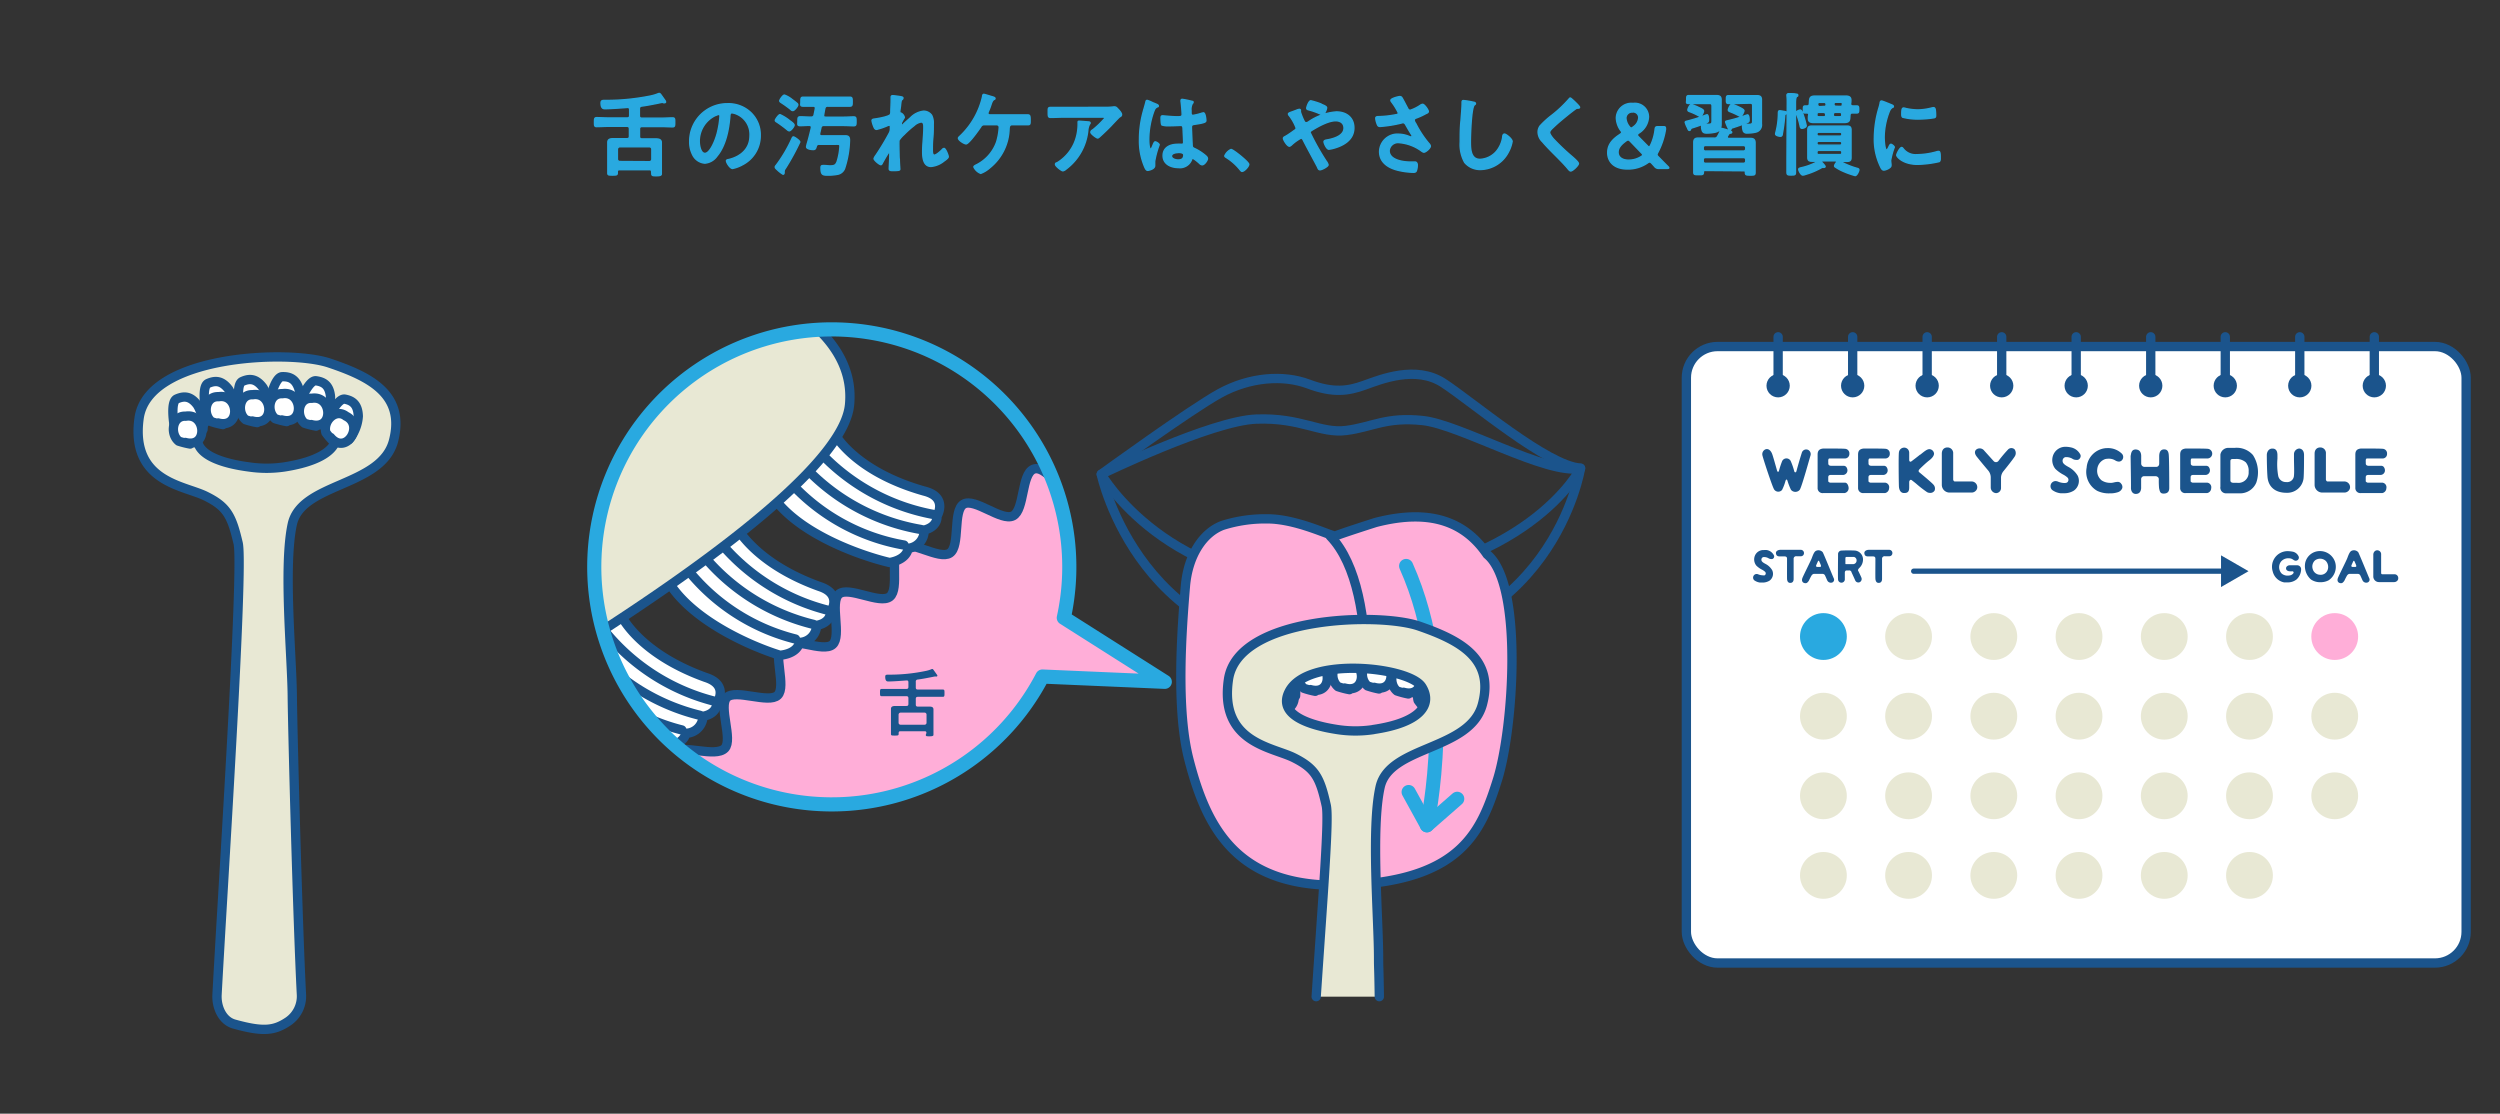 <svg xmlns="http://www.w3.org/2000/svg" xmlns:xlink="http://www.w3.org/1999/xlink" width="440" height="196" viewBox="0 0 440 196">
  <rect x="0" y="0" width="440" height="196" fill="#333333" stroke="none"/>
  <defs>
    <style>
      .cls-1, .cls-13, .cls-5 {
        fill: none;
      }

      .cls-1, .cls-2 {
        stroke: #29a9e0;
      }

      .cls-1, .cls-12, .cls-13, .cls-2, .cls-5, .cls-6, .cls-7, .cls-8 {
        stroke-linecap: round;
        stroke-linejoin: round;
      }

      .cls-1 {
        stroke-width: 2.49px;
      }

      .cls-10, .cls-2 {
        fill: #29a9e0;
      }

      .cls-2 {
        stroke-width: 0.25px;
      }

      .cls-3 {
        clip-path: url(#clip-path);
      }

      .cls-4, .cls-8 {
        fill: #ffaed8;
      }

      .cls-12, .cls-13, .cls-5, .cls-6, .cls-7, .cls-8 {
        stroke: #1b548c;
      }

      .cls-12, .cls-5, .cls-6, .cls-7, .cls-8 {
        stroke-width: 1.64px;
      }

      .cls-6 {
        fill: #fff;
      }

      .cls-11, .cls-7 {
        fill: #e8e8d4;
      }

      .cls-12, .cls-9 {
        fill: #1b548c;
      }

      .cls-13 {
        stroke-width: 0.93px;
      }

      .cls-14 {
        fill: #1a558c;
      }
    </style>
    <clipPath id="clip-path">
      <path class="cls-1" d="M139.29,58.58a41.81,41.81,0,0,1,47.94,50.15L205,120l-21.53-.93a41.8,41.8,0,1,1-44.18-60.49Z"/>
    </clipPath>
  </defs>
  <g id="レイヤー_2" data-name="レイヤー 2">
    <g>
      <path class="cls-2" d="M114.69,30.24c0-.26-.11-.37-.35-.37H109c-.24,0-.35.11-.36.37a2,2,0,0,1,0,.24c0,.33-.21.33-.85.33s-.81,0-.81-.33,0-.76,0-1.12V26c0-.32,0-.64,0-.95,0-.59.51-.64,1-.64l1.28,0h1.07c.32,0,.45-.13.45-.45V22.68c0-.3-.13-.45-.45-.45H107c-.66,0-1.31.05-2,.05-.37,0-.37-.19-.37-.77s0-.8.38-.8c.66,0,1.31.05,2,.05h3.36c.32,0,.45-.13.45-.45v-1c0-.29-.13-.42-.42-.4-1,.08-3,.22-3.92.22-.25,0-.69,0-.69-1,0-.48.26-.45.84-.45a39.24,39.24,0,0,0,7.86-.78,7.62,7.62,0,0,0,1.26-.37.92.92,0,0,1,.27-.08c.16,0,.29.22.4.37s.4.57.61.86a.57.57,0,0,1,.11.27c0,.07-.08.13-.17.13l-.18,0a.9.9,0,0,0-.24-.07c-.08,0-1,.21-1.2.24-.8.16-1.6.31-2.42.42-.3.05-.4.21-.4.5v1.18c0,.32.13.45.45.45h3.41c.67,0,1.33-.05,2-.05.38,0,.36.21.36.79s0,.78-.36.78c-.66,0-1.32-.05-2-.05H113c-.32,0-.45.15-.45.45V24c0,.32.13.45.45.45h1.12l1.27,0c.46,0,1,.05,1,.63,0,.32,0,.64,0,1v3.41c0,.37,0,.89,0,1.12s-.21.32-.83.32-.84,0-.84-.32Zm-.41-1.78a.44.44,0,0,0,.45-.43V26.28c0-.27-.18-.45-.45-.45h-5.17a.45.45,0,0,0-.45.45V28a.43.43,0,0,0,.45.43Z"/>
      <path class="cls-2" d="M132.18,19.85a5.41,5.41,0,0,1,1.62,3.93A5.74,5.74,0,0,1,130.67,29a6,6,0,0,1-1.74.65c-.42,0-1.07-1-1.07-1.35,0-.16.24-.19.4-.22,2.09-.5,3.74-1.88,3.74-4.17A3.87,3.87,0,0,0,129.44,20a2.57,2.57,0,0,0-.61-.14c-.36,0-.36.35-.38.62-.18,2.34-.74,5.19-2.27,7a2.88,2.88,0,0,1-2.12,1.23,2.59,2.59,0,0,1-2.17-1.52,4.92,4.92,0,0,1-.5-2.27A6.6,6.6,0,0,1,128,18.26,5.71,5.71,0,0,1,132.18,19.85Zm-6.23.46a5,5,0,0,0-2.88,4.61c0,.59.21,2.08,1,2.08s1.69-1.82,2.14-3.46a16,16,0,0,0,.51-3.12c0-.16-.08-.28-.25-.28A1.94,1.94,0,0,0,126,20.31Z"/>
      <path class="cls-2" d="M140.76,25a40.84,40.84,0,0,1-2.57,4.69.87.87,0,0,0-.19.44c0,.07,0,.16,0,.24s0,.29-.19.29a5.28,5.28,0,0,1-1-.78c-.11-.1-.36-.29-.36-.47s.13-.25.19-.35a24.65,24.65,0,0,0,2.78-4.74c.07-.12.1-.22.24-.22S140.76,24.73,140.76,25Zm-1.85-3.81c.24.17.85.57.85.83s-.58,1-.85,1a.61.61,0,0,1-.32-.16,22.24,22.24,0,0,0-1.83-1.36c-.11-.06-.3-.16-.3-.32s.58-1,.82-1A7.7,7.7,0,0,1,138.91,21.18Zm.45-3.7a10.17,10.17,0,0,1,.94.73.34.34,0,0,1,.11.23c0,.24-.59,1-.86,1s-.32-.16-.45-.25c-.5-.39-1-.76-1.55-1.11-.13-.09-.31-.19-.31-.35s.53-1,.82-1A4.5,4.5,0,0,1,139.36,17.48Zm5.92,3.14h3.23c.58,0,1.17-.05,1.75-.05.4,0,.4.19.4.78s0,.77-.4.77c-.58,0-1.17-.05-1.75-.05H145a.45.45,0,0,0-.52.42c-.08.33-.15.67-.23,1,0,0,0,.08,0,.11,0,.22.16.3.36.3h4.2c.56,0,.7.25.7.78a17.2,17.2,0,0,1-.86,4.95,1.63,1.63,0,0,1-1.33,1.05,7.92,7.92,0,0,1-1.36.13c-1.06,0-1.46.08-1.46-1.25,0-.25,0-.43.34-.43a1.42,1.42,0,0,1,.29,0c.28,0,.67.06.94.06.75,0,1-.11,1.25-.7a10.92,10.92,0,0,0,.51-2.77c0-.37-.19-.34-.73-.34h-2.89a.48.48,0,0,0-.56.4c-.09.31-.14.53-.51.53s-1.18-.1-1.18-.48a4.9,4.9,0,0,1,.19-.78c.24-.85.46-1.72.66-2.58v-.1c0-.22-.16-.32-.36-.32-.54,0-1.07.05-1.61.05s-.4-.22-.4-.78,0-.77.4-.77c.59,0,1.17.05,1.74.05h.18a.46.46,0,0,0,.53-.42c.08-.37.16-.74.22-1.11V19c0-.24-.18-.32-.37-.32-.59,0-1.18,0-1.76,0s-.42-.19-.42-.78,0-.79.4-.79c.61,0,1.22,0,1.81,0h4.6c.59,0,1.18,0,1.79,0,.42,0,.42.18.42.79s0,.78-.42.78c-.61,0-1.2,0-1.79,0h-2.07a.46.46,0,0,0-.53.4c-.08.35-.14.72-.2,1.09S145,20.62,145.28,20.62Z"/>
      <path class="cls-2" d="M158.75,17.08c.08,0,.17.08.17.17a.35.35,0,0,1-.12.24c-.21.18-.2.23-.29.88,0,.28-.15,1.06-.15,1.29s.12.22.26.27a1.13,1.13,0,0,1,.54.73c0,.07-.06.13-.09.18a7.55,7.55,0,0,0-.43.78,1.09,1.09,0,0,0,0,.26c0,.08,0,.16.13.16s.1-.05.13-.08c.34-.35,1-.93,1.36-1.25a3.77,3.77,0,0,1,2.32-1.14,1.74,1.74,0,0,1,1.38.71,2.94,2.94,0,0,1,.29,1.52c0,.83,0,1.66-.08,2.48s-.08,1.41-.08,2.08c0,.39,0,.95.35.95s1.12-.69,1.41-1a.45.45,0,0,1,.3-.18c.27,0,.74,1.2.74,1.46s-.6.64-.77.77a4.18,4.18,0,0,1-2.26.93c-1.34,0-1.47-1.56-1.47-2.57,0-1.44.21-2.89.21-4.33,0-.36,0-.92-.48-.92a2.42,2.42,0,0,0-1.25.64,16.24,16.24,0,0,0-1.75,1.56,5.3,5.3,0,0,0-.89,1c-.07.21,0,2.16,0,2.53,0,.1,0,.58.05.85,0,.65.08,1.52.08,1.7s0,.27-1.17.27c-.39,0-.68,0-.68-.32,0-.15.1-1.92.1-2.64,0-.08,0-.21-.14-.21s-.23.24-.39.48-.67,1.15-.83,1.45c-.05.1-.11.2-.21.2-.27,0-1.2-.79-1.2-1.06a1.85,1.85,0,0,1,.32-.58,44.32,44.32,0,0,0,2.35-3.9,1.59,1.59,0,0,0,.2-.75c0-.15,0-.29,0-.42a.21.21,0,0,0-.21-.24,1,1,0,0,0-.29.08,11.31,11.31,0,0,1-1.93.66c-.26,0-.39-.24-.47-.45a5,5,0,0,1-.33-1.09c0-.26.33-.26.52-.29.48-.06,2.52-.41,2.71-.8a1.09,1.09,0,0,0,.08-.48c0-.43.06-1.39.06-2.1,0-.19,0-.38,0-.49s.08-.23.25-.23S158.59,17,158.75,17.08Z"/>
      <path class="cls-2" d="M178.85,20.22c.68,0,1.35,0,2,0,.43,0,.45.2.45.93s0,.8-.47.8c-.67,0-1.32,0-2,0h-.73c-.47,0-.48.5-.5.62a9.08,9.08,0,0,1-3.44,7,5,5,0,0,1-1.55.94,2.17,2.17,0,0,1-1.2-1.12c0-.14.17-.22.27-.29a7.19,7.19,0,0,0,3.74-4.14,11.19,11.19,0,0,0,.45-2.55.44.44,0,0,0-.45-.46h-2.11a.66.66,0,0,0-.7.37c-.32.49-2.1,3-2.58,3-.32,0-1.34-.63-1.34-1,0-.13.17-.26.25-.34a13.76,13.76,0,0,0,4-7c0-.17.06-.37.21-.37s1.2.34,1.42.4.55.15.55.31-.12.16-.18.19c-.26.16-.35.4-.53.91a10.62,10.62,0,0,1-.45,1.19.86.86,0,0,0-.09.3c0,.21.13.29.3.31Z"/>
      <path class="cls-2" d="M194.33,18.9a11.4,11.4,0,0,0,1.66-.08h.21c.24,0,.4.21.59.41s.6.64.6.93-.23.34-.36.43-1.29,1.33-1.48,1.54c-.56.58-1.4,1.39-2,1.92-.11.1-.22.23-.38.23s-1.17-.71-1.17-1,.29-.39.4-.48a16,16,0,0,0,2.06-2c0-.22-.35-.19-.49-.19h-6.87c-.74,0-1.46.05-2.18.05-.41,0-.43-.18-.43-.82v-.32c0-.42,0-.61.4-.61.74,0,1.47,0,2.21,0Zm-2.8,2.56c.11,0,.33,0,.33.2a.24.24,0,0,1-.09.16,2.7,2.7,0,0,0-.32,1.15,9.66,9.66,0,0,1-3.84,6.8,1.16,1.16,0,0,1-.53.29c-.27,0-1.31-.83-1.31-1.12s.16-.21.38-.35a7.58,7.58,0,0,0,3.35-4.66,8.8,8.8,0,0,0,.25-2.39c0-.12,0-.2.16-.2S191.29,21.43,191.53,21.46Z"/>
      <path class="cls-2" d="M203.45,18.31c.12.05.41.16.41.32s-.06.13-.14.16c-.37.18-.47.32-.66.82a14.86,14.86,0,0,0-.88,4.86c0,.26,0,1.78.35,1.78.12,0,.2-.21.36-.58.08-.17.24-.7.43-.7s.69.32.69.51a16.34,16.34,0,0,0-.79,2.91c0,.26,0,.52,0,.77,0,.63-1.13.82-1.21.82-.27,0-.4-.3-.51-.53a11.53,11.53,0,0,1-.95-4.93,18.27,18.27,0,0,1,.56-4.48c.18-.71.4-1.39.58-2.1,0-.11.06-.27.21-.27a5.71,5.71,0,0,1,1,.42C203.16,18.18,203.35,18.28,203.45,18.31Zm6.37-.46c.08,0,.16,0,.16.14s-.1.18-.18.32a2.17,2.17,0,0,0-.18,1.14v.45c0,.22.1.41.34.41a9.85,9.85,0,0,0,1.6-.4c.07,0,.18-.05.24-.05.32,0,.43,1.11.43,1.35s-.11.41-2,.67c-.35.05-.54.11-.54.51s.11,2.77.13,3.19.19.45.54.62a8.69,8.69,0,0,1,1.73,1.12c.19.16.42.34.42.61S212,29,211.58,29a.69.69,0,0,1-.45-.24c-.18-.17-1-.88-1.19-.88s-.2.13-.24.26a2.18,2.18,0,0,1-2.32,1.35c-1.28,0-2.67-.61-2.67-2.09s1.27-2,2.51-2a3.35,3.35,0,0,1,.63,0H208c.22,0,.32-.13.32-.34,0-.4-.08-1.92-.1-2.39,0-.16,0-.6-.38-.6-.13,0-1.26.06-1.9.06h-.21a3.61,3.61,0,0,1-1.22-.13c-.14-.09-.16-1-.16-1.21s0-.4.26-.4,1.61.16,2.45.16h.25c.39,0,.75,0,.75-.39s-.12-1.89-.19-2.29c0-.05,0-.11,0-.16a.19.19,0,0,1,.22-.22A15.29,15.29,0,0,1,209.82,17.85Zm-2.48,9c-.37,0-1.16.12-1.16.62s.77.69,1.17.69c.61,0,1-.23,1-.88C208.36,26.84,207.64,26.83,207.34,26.83Z"/>
      <path class="cls-2" d="M216.66,26.31c.37,0,3.12,2.21,3.12,2.61s-.8,1.24-1.17,1.24c-.13,0-.24-.15-.32-.24a9.7,9.7,0,0,0-2.43-2.18c-.11-.07-.29-.16-.29-.31A2.2,2.2,0,0,1,216.66,26.31Z"/>
      <path class="cls-2" d="M225.89,24.35c0-.18.16-.24.34-.34.35-.18,1.12-.72,1.5-1,.18-.11.4-.25.4-.49a8.45,8.45,0,0,0-1.2-2.16.49.49,0,0,1-.16-.31c0-.14.29-.24.77-.41l.61-.23a2.21,2.21,0,0,1,.52-.16c.12,0,.2.05.2.16a.58.58,0,0,1,0,.18.42.42,0,0,0,0,.13,10.92,10.92,0,0,0,.64,1.58c.1.18.18.3.39.3a.83.83,0,0,0,.38-.14,9.88,9.88,0,0,1,4.93-1.76c1.75,0,3.07,1,3.07,2.8,0,2.16-1.93,3.19-3.77,3.65a4.62,4.62,0,0,1-.63.11c-.41,0-.85-1.09-.85-1.31s.31-.29.52-.32c1.1-.19,3-.7,3-2.1,0-.86-.65-1.28-1.47-1.28-1.3,0-3.07,1-4.19,1.68-.16.1-.32.21-.32.4a43.68,43.68,0,0,0,2.81,5,2,2,0,0,1,.36.68c0,.31-1.11.87-1.41.87s-.34-.27-.5-.59c-.82-1.57-1.68-3.09-2.48-4.68-.08-.14-.19-.3-.38-.3a7.87,7.87,0,0,0-1.72,1.25c-.08.05-.22.17-.3.17C226.59,25.75,225.89,24.66,225.89,24.35Zm6.64-6c.32.13.95.35.95.61s-.32,1.18-.74,1.18a2.09,2.09,0,0,1-.67-.22,13,13,0,0,0-1.7-.58c-.17-.05-.38-.08-.38-.3s.37-1.3.72-1.3A13.89,13.89,0,0,1,232.53,18.31Z"/>
      <path class="cls-2" d="M246.77,17.25c.35.61.66,1.24,1,1.86a.47.47,0,0,0,.44.3,7.4,7.4,0,0,0,1.74-.86.92.92,0,0,1,.43-.19c.32,0,1,1,1,1.25s-.28.3-.48.41a11.08,11.08,0,0,1-1.48.69c-.2.08-.52.15-.52.43a1.25,1.25,0,0,0,.27.61,18.18,18.18,0,0,0,2.32,3.52.79.79,0,0,1,.25.45c0,.35-.8,1.06-1.13,1.06-.18,0-.42-.21-.61-.34a7.73,7.73,0,0,0-3.79-1.34,1.56,1.56,0,0,0-1.72,1.42c0,1.65,2.45,2,3.69,2,.36,0,.68,0,.89,0s.37.23.37.52a3,3,0,0,1-.16,1c-.08.21-.21.28-.54.28a12.74,12.74,0,0,1-2.76-.37c-1.66-.42-3.17-1.38-3.17-3.27a3.14,3.14,0,0,1,3.38-3.06,5.14,5.14,0,0,1,2,.47.48.48,0,0,0,.18,0,.16.16,0,0,0,.17-.15.7.7,0,0,0-.09-.24c-.35-.54-.61-1-.93-1.55-.15-.26-.26-.56-.61-.56a.8.8,0,0,0-.21.05,22.65,22.65,0,0,1-3.79.61c-.35,0-.43-.13-.58-.58a3.17,3.17,0,0,1-.19-.85c0-.25.18-.27.38-.29a17.24,17.24,0,0,0,3.21-.35c.17,0,.38-.09.38-.32a10.72,10.72,0,0,0-1.2-1.95.5.5,0,0,1-.11-.26c0-.32,1.33-.65,1.55-.65S246.67,17.08,246.77,17.25Z"/>
      <path class="cls-2" d="M259.36,18c.11,0,.32.08.32.22s-.1.16-.19.24c-.56.42-.7,5.49-.7,6.41,0,1.24,0,3.18,1.69,3.18a4.05,4.05,0,0,0,3-1.55,5.13,5.13,0,0,0,1-2.37c0-.26.08-.53.32-.53s1.33.82,1.33,1.3a6.07,6.07,0,0,1-.66,1.87,5.62,5.62,0,0,1-4.87,3.06,3.52,3.52,0,0,1-2.81-1.24A6.46,6.46,0,0,1,257,25c0-1.26,0-2.53.14-3.79.05-.74.19-2.27.19-2.93v-.18c0-.24,0-.4.24-.4A13.11,13.11,0,0,1,259.36,18Z"/>
      <path class="cls-2" d="M278,18.89c0,.16-.23.14-.34.14a.74.74,0,0,0-.43.19c-.4.29-.8.6-1.2.92-.9.73-1.81,1.47-2.64,2.27-.31.29-.66.61-.66.91s.53,1,.8,1.26a39.75,39.75,0,0,0,2.9,2.76c.27.24,1.37,1.13,1.37,1.45s-1,1.3-1.36,1.3c-.17,0-.4-.29-.49-.41-.61-.73-1.28-1.4-1.94-2.07-.86-.86-1.74-1.73-2.53-2.66a2.41,2.41,0,0,1-.77-1.69,1.84,1.84,0,0,1,.36-1.11,15.5,15.5,0,0,1,2.06-1.87,21.7,21.7,0,0,0,3-2.83c.07-.08.15-.2.24-.2s.68.55.85.72S278,18.71,278,18.89Z"/>
      <path class="cls-2" d="M292,29.64a.86.86,0,0,1-.8-.36l-.48-.53c-.16-.16-.25-.24-.37-.24a.65.65,0,0,0-.37.16,6,6,0,0,1-3.56,1.07c-2.39,0-3.46-1.33-3.46-2.87s1-2.46,2.18-3.23c.19-.13.28-.22.28-.32a.54.54,0,0,0-.16-.34,4,4,0,0,1-.78-2.2,2.63,2.63,0,0,1,2.94-2.57,2.39,2.39,0,0,1,2.71,2.41,3.53,3.53,0,0,1-1.71,2.81c-.16.13-.24.23-.24.32s.06.18.19.32l1.57,1.59c.12.13.22.21.3.21s.16-.1.26-.29a8.71,8.71,0,0,0,.8-2.8c.05-.42.13-.48.54-.48h.85c.3,0,.42,0,.43.24a1.57,1.57,0,0,1,0,.27,13.06,13.06,0,0,1-1.36,4.05.91.91,0,0,0-.13.37c0,.11.08.22.24.38.58.59,1.11,1.14,1.68,1.7.12.11.16.19.16.24s-.11.09-.3.09Zm-5.46-5a.58.58,0,0,0-.36.16c-.79.57-1.4,1.18-1.4,2s.68,1.39,1.83,1.39a4.08,4.08,0,0,0,2.25-.64c.18-.11.26-.19.26-.29a.5.5,0,0,0-.19-.32l-2-2.08C286.73,24.68,286.64,24.62,286.52,24.62Zm.82-4.92a1.08,1.08,0,0,0-1.2,1.08,2.61,2.61,0,0,0,.59,1.47c.13.17.23.27.34.27a.57.57,0,0,0,.33-.18,2.11,2.11,0,0,0,1-1.64A1,1,0,0,0,287.34,19.7Z"/>
      <path class="cls-2" d="M300.33,21.61c-.61.27-1.86.7-2.5.89-.24.08-.24.12-.32.32a.17.17,0,0,1-.16.13c-.16,0-.22-.13-.33-.4l-.08-.17a4.86,4.86,0,0,1-.34-.85c0-.16.21-.18.32-.21a24.21,24.21,0,0,0,3.14-1,1.86,1.86,0,0,1,.38-.12c.23,0,.26.7.26.86C300.7,21.43,300.62,21.48,300.33,21.61Zm-1.55-3.4c-.51,0-1,0-1.55,0s-.37-.16-.37-.69,0-.69.38-.69l1.54,0h2.11l1.17,0c.53,0,.85.11.85.7,0,.37,0,.74,0,1.13v2c0,.39,0,.77,0,1.16,0,.8-.23,1.28-1.06,1.45a7.33,7.33,0,0,1-1.47.15c-.43,0-.64-.1-.77-.4a2.23,2.23,0,0,1-.13-.72c0-.26.07-.42.35-.42s.47,0,.77,0c.66,0,.72-.16.72-.61V18.66c0-.32-.12-.45-.44-.45Zm.13.68c.46.22.91.4.91.65s-.31.93-.59.93a.85.85,0,0,1-.34-.14,11,11,0,0,0-1.44-.66c-.16-.06-.38-.11-.38-.32s.32-.94.62-.94A7.31,7.31,0,0,1,298.91,18.89ZM300.09,30c-.19,0-.29.08-.29.28,0,.48-.14.46-.84.46s-.85,0-.85-.42,0-.75,0-1.13v-3c0-.38,0-.75,0-1.12,0-.56.22-.76.78-.76s.94,0,1.42,0h1.37a.59.59,0,0,0,.64-.35,6.07,6.07,0,0,0,.52-1.13c.05-.11.08-.22.21-.22a12.23,12.23,0,0,1,1.27.37c.11.05.46.14.46.29s-.14.14-.24.17a.35.35,0,0,0-.3.18L304,24a.25.25,0,0,0,0,.14c0,.16.11.21.25.23h2.45c.48,0,.95,0,1.43,0s.76.19.76.75c0,.38,0,.75,0,1.13v3c0,.31,0,.88,0,1.14,0,.45-.22.42-.85.42s-.85,0-.85-.4v-.08c0-.21-.09-.28-.28-.28Zm6.77-3.42a.37.37,0,0,0,.39-.39V26a.37.37,0,0,0-.39-.39h-6.71a.36.36,0,0,0-.38.39v.2a.37.37,0,0,0,.38.39Zm-6.71,1.15a.35.35,0,0,0-.38.37v.25a.36.36,0,0,0,.38.39h6.71a.37.37,0,0,0,.39-.39v-.25a.36.36,0,0,0-.39-.37Zm7.69-6.71c0,.36,0,.42-.37.56-.64.28-1.81.68-2.5.9-.22.06-.22.08-.32.27a.18.18,0,0,1-.17.13c-.18,0-.24-.16-.36-.42a6.61,6.61,0,0,1-.41-1c0-.15.22-.16.35-.2a24,24,0,0,0,3.17-.94,1.81,1.81,0,0,1,.34-.1C307.82,20.26,307.84,20.89,307.84,21.06Zm-2.07-2.81h-1.52c-.4,0-.4-.13-.4-.67s0-.7.39-.7,1,0,1.53,0H308l1.18,0c.51,0,.83.11.83.69,0,.38,0,.75,0,1.12v2c0,.39,0,.79,0,1.17a1.28,1.28,0,0,1-1,1.43,6.61,6.61,0,0,1-1.49.16.69.69,0,0,1-.67-.29,2.54,2.54,0,0,1-.16-.82c0-.24.05-.41.32-.41h.74c.65,0,.72-.16.72-.61v-2.7c0-.31-.13-.43-.45-.43Zm.53,2.24a.84.84,0,0,1-.3-.11,12.49,12.49,0,0,0-1.44-.66c-.16-.06-.37-.13-.37-.32s.34-1,.64-1a9.11,9.11,0,0,1,1.21.48c.31.15.89.42.89.64S306.56,20.49,306.3,20.49Z"/>
      <path class="cls-2" d="M314.29,20.06a.35.35,0,0,0-.19.35,27.93,27.93,0,0,1-.42,3.18c0,.19-.09.39-.32.39s-.85-.12-.85-.4a1.37,1.37,0,0,1,.05-.28A13.92,13.92,0,0,0,313,20c0-.43.05-.5.24-.5s.56.08.69.1.51.05.51.24S314.35,20,314.29,20.06Zm.27-2.07a10,10,0,0,0-.05-1.14c0-.06,0-.11,0-.16s.11-.2.25-.2,1,0,1.24.06.4,0,.4.22-.08.13-.19.21-.21.45-.21,1.07v9.8c0,.83,0,1.67,0,2.5,0,.43-.14.45-.72.45s-.77,0-.77-.47c0-.83,0-1.66,0-2.48Zm2.6,4.59c-.28,0-.29-.24-.34-.44a14.54,14.54,0,0,0-.62-2.1.55.55,0,0,1-.07-.22c0-.23.53-.45.72-.45s.37.37.66,1.29a12.17,12.17,0,0,1,.38,1.46C317.89,22.44,317.33,22.58,317.16,22.58Zm6.08,5.86c0-.11-.08-.14-.2-.14H320.8c-.11,0-.2.05-.2.16s.09.17.17.25.45.49.45.6-.13.14-.21.14h-.11a.3.3,0,0,0-.13,0,.48.48,0,0,0-.22.08,12.68,12.68,0,0,1-2.79,1.17,1.47,1.47,0,0,1-.46.11c-.35,0-.72-.83-.72-1s.14-.21.46-.29a10.6,10.6,0,0,0,2.58-.93.15.15,0,0,0,.06-.11.11.11,0,0,0-.12-.11h-.64c-.5,0-.74-.12-.74-.65,0-.34,0-.66,0-1v-2.9c0-.3,0-.62,0-.94,0-.53.19-.69.72-.69l1.12,0h3.92l1.11,0c.49,0,.73.13.73.66,0,.33,0,.65,0,1v2.9c0,.32,0,.64,0,1,0,.53-.24.65-.73.65h-.76c-.06,0-.12,0-.12.09s0,.08.08.12a13.42,13.42,0,0,0,2.53,1c.22.06.38.1.38.29s-.34,1-.66,1a15.12,15.12,0,0,1-2.41-.89,9.19,9.19,0,0,1-1.11-.64.21.21,0,0,1-.09-.18,1,1,0,0,1,.3-.53C323.21,28.52,323.24,28.49,323.24,28.44Zm2.35-8.16c-.06.9,0,1.28-1.06,1.28l-1.1,0h-3.07l-1.14,0c-.5,0-.94-.08-.94-.67,0-.15,0-.48.06-.66a.3.3,0,0,0-.35-.35h-.28c-.33,0-.31-.19-.31-.63s0-.6.31-.6H318c.29,0,.43-.11.45-.41.06-.95,0-1.33,1.09-1.33.35,0,.7,0,1.07,0h3.06l1.08,0c.5,0,1,.06,1,.69,0,.12,0,.48-.05.64s.11.41.4.41h.71c.32,0,.32.21.32.62s0,.61-.34.61l-.77,0C325.73,19.88,325.61,20,325.59,20.28Zm-5.47-.5c-.2,0-.31.07-.34.26v.22c0,.28.18.29.42.29H321c.21,0,.29-.06.32-.27v-.06c0-.31-.13-.44-.42-.44Zm4.05,3.8c0-.2-.13-.29-.31-.31h-3.78a.3.3,0,0,0-.3.31v.06a.29.29,0,0,0,.3.31h3.78a.29.29,0,0,0,.31-.31Zm-4.09,1.29a.3.3,0,0,0-.3.31v.05a.31.31,0,0,0,.3.32h3.78a.31.31,0,0,0,.31-.32v-.05a.31.31,0,0,0-.31-.31Zm0,1.59a.31.31,0,0,0-.3.3v.15a.28.28,0,0,0,.3.3h3.78a.29.29,0,0,0,.31-.3v-.15a.32.32,0,0,0-.31-.3Zm1-7.73a.28.28,0,0,0,.32-.28v0c0-.31-.11-.44-.4-.44h-.69c-.18,0-.4,0-.4.37a.36.36,0,0,0,.41.39Zm1.57,1.41c0,.3.11.41.39.41h.65c.32,0,.46,0,.46-.38s-.18-.39-.43-.39H323c-.21,0-.29.08-.32.29Zm1.28-1.41c.3,0,.33-.16.33-.47S324,18,323.81,18h-.72c-.19,0-.28.08-.32.29v0c0,.29.12.42.42.42Z"/>
      <path class="cls-2" d="M332.91,18.45c.13.05.32.12.32.28s-.06.11-.22.21-.34.28-.5.68a12.76,12.76,0,0,0-.9,4.55c0,.3.07,2.24.44,2.24.14,0,.36-.46.43-.62s.19-.39.33-.39.58.34.58.51a12.39,12.39,0,0,0-.64,2.32c0,.16.05.53.06.68a1.09,1.09,0,0,1,0,.24c0,.4-.92.78-1.25.78s-.47-.35-.67-.78a11,11,0,0,1-1-4.92,19,19,0,0,1,.82-5.29,6,6,0,0,0,.2-.81c0-.14.07-.35.24-.35S332.69,18.36,332.91,18.45Zm2,7.66a2.75,2.75,0,0,0,2.43,1.12,13.09,13.09,0,0,0,3.52-.52,1.21,1.21,0,0,1,.34-.06c.25,0,.28.38.28,1.2,0,.19,0,.48-.19.59a18.6,18.6,0,0,1-3.79.48c-2.59,0-3.67-1.34-3.67-1.6s.56-1.36.87-1.36C334.78,26,334.85,26,334.9,26.11Zm.57-7a10.65,10.65,0,0,0,2.1.24A10.52,10.52,0,0,0,340,19a2.18,2.18,0,0,1,.29-.05c.22,0,.29.19.32.39a8.28,8.28,0,0,1,.06.86c0,.34,0,.47-.3.53a18.42,18.42,0,0,1-2.69.22,10.71,10.71,0,0,1-2.8-.32c-.18-.11-.16-.44-.16-.62,0-.77.08-1,.33-1A2.21,2.21,0,0,1,335.47,19.11Z"/>
    </g>
    <g>
      <g>
        <g class="cls-3">
          <g>
            <g>
              <g>
                <path class="cls-4" d="M188.74,86.22c-2.07.54-4.72-4.48-6.85-3.64s-1.56,7.18-3.59,8.21-6.76-3.21-8.7-2.06-.56,7.37-2.43,8.62-7.08-2.44-8.88-1.12.07,7.42-1.68,8.8-7.24-1.89-8.93-.48.51,7.43-1.14,8.89-7.35-1.48-8.95,0,.85,7.42-.71,8.93-7.44-1.14-8.95.38,1.1,7.43-.36,8.95c-1.64,1.71-7.53-.78-8.92.71-1.71,1.85,1.23,7.54,0,9-2.78,3.12-10.33.55-9.5,3.77.79,3,5.89-3,9.7-2,1.73.44,2.37,6.77,4.69,7.3,1.88.42,5.18-5,7.38-4.57,2,.39,2.92,6.68,5.07,7,2,.35,5-5.25,7.13-4.95s3.36,6.5,5.48,6.73,4.67-5.57,6.78-5.42,3.87,6.25,6,6.31,4.21-5.92,6.3-6,4.5,5.85,6.57,5.68,3.48-6.37,5.52-6.69,5.36,5.12,7.35,4.61,2.23-6.86,4.14-7.6,6.48,3.7,8.25,2.67,0-7.12,1.56-8.5c1.19-1.06,6.55,2,7.47.88s-3.12-5.81-2.42-7.09,6.83-.43,7.26-1.85-5.1-4.13-4.95-5.62,6.14-2.92,6-4.44-6.26-2.14-6.58-3.63,5-4.53,4.55-6-6.62-.64-7.24-2,4.08-5.4,3.36-6.72-6.67.37-7.47-.89,3.33-5.89,2.48-7.1-6.62,1.08-7.52-.07,2.7-6.23,1.79-7.3c-1.11-1.3-6.61,1.55-7.5.6C188.36,86.49,191,86.64,188.74,86.22Z"/>
                <path class="cls-5" d="M188.74,86.22c-2.07.54-4.72-4.48-6.85-3.64s-1.56,7.18-3.59,8.21-6.76-3.21-8.7-2.06-.56,7.37-2.43,8.62-7.08-2.44-8.88-1.12.07,7.42-1.68,8.8-7.24-1.89-8.93-.48.51,7.43-1.14,8.89-7.35-1.48-8.95,0,.85,7.42-.71,8.93-7.44-1.14-8.95.38,1.1,7.43-.36,8.95c-1.64,1.71-7.53-.78-8.92.71-1.71,1.85,1.23,7.54,0,9-2.78,3.12-10.33.55-9.5,3.77.79,3,5.89-3,9.7-2,1.73.44,2.37,6.77,4.69,7.3,1.88.42,5.18-5,7.38-4.57,2,.39,2.92,6.68,5.07,7,2,.35,5-5.25,7.13-4.95s3.36,6.5,5.48,6.73,4.67-5.57,6.78-5.42,3.87,6.25,6,6.31,4.21-5.92,6.3-6,4.5,5.85,6.57,5.68,3.48-6.37,5.52-6.69,5.36,5.12,7.35,4.61,2.23-6.86,4.14-7.6,6.48,3.7,8.25,2.67,0-7.12,1.56-8.5c1.19-1.06,6.55,2,7.47.88s-3.12-5.81-2.42-7.09,6.83-.43,7.26-1.85-5.1-4.13-4.95-5.62,6.14-2.92,6-4.44-6.26-2.14-6.58-3.63,5-4.53,4.55-6-6.62-.64-7.24-2,4.08-5.4,3.36-6.72-6.67.37-7.47-.89,3.33-5.89,2.48-7.1-6.62,1.08-7.52-.07,2.7-6.23,1.79-7.3c-1.11-1.3-6.61,1.55-7.5.6C188.36,86.49,191,86.64,188.74,86.22Z"/>
              </g>
              <path class="cls-6" d="M135.76,87c4.46,6.9,15.7,10.79,20.79,12,0,0,2.92-.32,3.3-2.5a3.09,3.09,0,0,0,2.8-3.21s2.33-.41,2.27-2.47c0,0,2-3.34-2.26-4.39C150.5,83,147,76.53,147,76.53"/>
              <path class="cls-5" d="M144.68,80a36.43,36.43,0,0,0,20.08,10.63"/>
              <path class="cls-5" d="M142,82.56a36.36,36.36,0,0,0,20.08,10.63"/>
              <path class="cls-5" d="M139.11,84.93a35.28,35.28,0,0,0,20,11"/>
            </g>
            <g>
              <path class="cls-6" d="M117.37,101.91c4,7.2,14.9,11.88,19.89,13.41,0,0,2.93-.11,3.47-2.26a3.08,3.08,0,0,0,3-3s2.35-.25,2.44-2.31c0,0,2.24-3.19-1.95-4.53-11.88-4.28-14.91-11-14.91-11"/>
              <path class="cls-5" d="M126.77,95.49a36.39,36.39,0,0,0,19.27,12"/>
              <path class="cls-5" d="M123.89,97.89a36.37,36.37,0,0,0,19.27,12"/>
              <path class="cls-5" d="M120.86,100.06A35.3,35.3,0,0,0,140,112.47"/>
            </g>
            <g>
              <path class="cls-6" d="M97.37,117.91c4,7.2,14.9,11.88,19.89,13.41,0,0,2.93-.11,3.47-2.26a3.08,3.08,0,0,0,3-3s2.35-.25,2.44-2.31c0,0,2.24-3.19-2-4.53-11.88-4.28-14.91-11-14.91-11"/>
              <path class="cls-5" d="M106.77,111.49a36.39,36.39,0,0,0,19.27,12"/>
              <path class="cls-5" d="M103.89,113.89a36.37,36.37,0,0,0,19.27,12"/>
              <path class="cls-5" d="M100.86,116.06A35.3,35.3,0,0,0,120,128.47"/>
            </g>
            <path class="cls-7" d="M36.47,124.89a91.53,91.53,0,0,0,15.27-22.21c8.1-16.57,22.67-45.07,30.55-52.5,11.29-10.66,23.53-8.54,37-4.64s31.57,11.79,30.23,25.7C147.79,89.56,74.44,130,74.44,130"/>
            <path class="cls-6" d="M63.63,95.19S71.68,62.6,78.36,62.91s19.31,4.6,19.48,9.58C98.23,83.52,63.63,95.19,63.63,95.19Z"/>
          </g>
        </g>
        <path class="cls-1" d="M139.29,58.58a41.81,41.81,0,0,1,47.94,50.15L205,120l-21.53-.93a41.8,41.8,0,1,1-44.18-60.49Z"/>
      </g>
      <g>
        <path class="cls-7" d="M57.92,63.88C50.84,61.51,26,62.47,24.48,73.62s7.83,11.8,11.65,13.66,4.65,3.48,5.79,8.35c1,4.36-2.8,62.08-3.72,79.42-.12,2.17.91,4.59,3,5.18,5.21,1.45,7.11,1.16,9.53-.46A5.38,5.38,0,0,0,53.05,175c-.67-12.87-1.55-46.34-1.61-52.59-.08-7.06-1.6-22.8,0-30.15s15.74-6.55,17.83-14.72S65,66.25,57.92,63.88Zm-7.86,18.3a21.25,21.25,0,0,1-6.27,0C39.6,81.64,33,80,35.19,75.61c3.2-6.28,21.14-4.57,23.35-1.06C60.52,77.69,58.35,80.88,50.06,82.18Z"/>
        <path class="cls-6" d="M36.17,72.21s-.74-4.21.45-4.73,2.39-.6,3.63,1.07a7.19,7.19,0,0,1,1,4.3"/>
        <path class="cls-6" d="M30.66,74.94s-.75-4.21.45-4.73,2.38-.6,3.62,1.06a7.23,7.23,0,0,1,1,4.31"/>
        <path class="cls-6" d="M39.23,74.73a15.29,15.29,0,0,1-2-.51c-1.61-1.29-1.13-4.53,1.24-4.4,3.6-.59,4,5.71-.08,4.62"/>
        <path class="cls-6" d="M52.78,70.83s1.55-4,2.85-3.81,2.34.73,2.54,2.8A7.19,7.19,0,0,1,56.8,74"/>
        <path class="cls-6" d="M55.63,75a14.74,14.74,0,0,1-2-.5c-1.61-1.29-1.13-4.53,1.23-4.4,3.6-.59,4,5.71-.08,4.62"/>
        <path class="cls-6" d="M42.2,71.86s-.75-4.2.45-4.73,2.38-.59,3.62,1.07a7.19,7.19,0,0,1,1,4.3"/>
        <path class="cls-6" d="M45.25,74.38a14.74,14.74,0,0,1-2-.5c-1.61-1.29-1.13-4.53,1.23-4.41,3.6-.58,4,5.72-.08,4.62"/>
        <path class="cls-6" d="M47.47,70.51s.9-4.17,2.2-4.21,2.43.35,3,2.36A7.26,7.26,0,0,1,51.94,73"/>
        <path class="cls-6" d="M50.45,74.2a15.31,15.31,0,0,1-2-.5c-1.61-1.29-1.13-4.53,1.24-4.41,3.6-.58,4,5.72-.08,4.62"/>
        <path class="cls-6" d="M33.46,78.15a15.15,15.15,0,0,1-2-.5c-1.61-1.29-1.13-4.53,1.23-4.4,3.6-.59,4,5.71-.08,4.62"/>
        <path class="cls-6" d="M57.62,73.87s1.8-3.87,3.08-3.62,2.29.88,2.36,3a7.19,7.19,0,0,1-1.64,4.11"/>
        <path class="cls-6" d="M58.68,77.68a13,13,0,0,1-1.32-1.54c-.58-2,1.67-4.35,3.53-2.9,3.29,1.59,0,7-2.71,3.75"/>
      </g>
    </g>
    <g>
      <path class="cls-5" d="M193.82,83.47s19.34-9.41,27.28-9.71,11.23,2.59,15.84,2,7-2.44,13.5-1.74,21.78,9.58,27.74,8.43c0,0-9.39,18.36-43.42,20.43C205.34,103.68,193.82,83.47,193.82,83.47Z"/>
      <path class="cls-5" d="M193.82,83.47s15.59-11.33,20.86-14.23,11.2-3.31,15.59-1.66,7,1.25,9.89.21,9-3.52,13.83-.41,18.45,14.74,24.19,15c0,0-4.9,31.23-41.56,32.45C200.64,116.08,193.82,83.47,193.82,83.47Z"/>
      <path class="cls-8" d="M215.2,92.46c-3.35,1.23-6.1,5.12-6.57,10.74-.65,7.71-1.67,21.51.6,30.4,3.21,12.56,8.82,23.14,28.46,22.15s23.05-9.59,25.86-18.51,4.61-34.37-1.81-39.66c-3.6-5.29-9.42-8.27-19.64-5.62,0,0-6.52,2.08-7,2.36s-6.66-3-12.07-3A24.82,24.82,0,0,0,215.2,92.46Z"/>
      <path class="cls-5" d="M234.14,94.38c4.72,4.88,6.31,14.83,6.2,23.87"/>
      <g>
        <polyline class="cls-1" points="247.92 139.4 251.14 145.25 256.47 140.59"/>
        <path class="cls-1" d="M251.14,145.25s5.59-25-3.66-45.64"/>
      </g>
      <g>
        <g>
          <path class="cls-6" d="M228.45,119.12s-.7-4.21.5-4.73,2.38-.57,3.61,1.11a7.2,7.2,0,0,1,1,4.31"/>
          <path class="cls-6" d="M222.9,121.79s-.7-4.22.5-4.73,2.39-.57,3.62,1.11a7.27,7.27,0,0,1,1,4.31"/>
          <path class="cls-6" d="M231.48,121.67a14.83,14.83,0,0,1-2-.53c-1.59-1.3-1.08-4.54,1.28-4.39,3.61-.55,4,5.76-.12,4.62"/>
          <path class="cls-6" d="M245.07,117.91s1.59-4,2.88-3.77,2.34.75,2.52,2.82a7.27,7.27,0,0,1-1.42,4.19"/>
          <path class="cls-6" d="M247.87,122.14a15.1,15.1,0,0,1-2-.53c-1.59-1.31-1.08-4.54,1.28-4.39,3.61-.55,4,5.76-.12,4.62"/>
          <path class="cls-6" d="M234.47,118.84s-.7-4.22.5-4.73,2.39-.57,3.62,1.11a7.19,7.19,0,0,1,1,4.31"/>
          <path class="cls-6" d="M237.5,121.38a15.11,15.11,0,0,1-2-.52c-1.6-1.31-1.08-4.54,1.28-4.39,3.61-.55,4,5.75-.13,4.62"/>
          <path class="cls-6" d="M239.76,117.54s.94-4.17,2.25-4.19,2.42.38,2.93,2.39a7.24,7.24,0,0,1-.73,4.36"/>
          <path class="cls-6" d="M242.7,121.26a15.1,15.1,0,0,1-2-.53c-1.59-1.3-1.08-4.54,1.28-4.39,3.61-.54,4,5.76-.12,4.63"/>
          <path class="cls-6" d="M225.67,125a15.11,15.11,0,0,1-2-.52c-1.59-1.31-1.08-4.54,1.28-4.39,3.61-.55,4,5.75-.12,4.62"/>
          <path class="cls-6" d="M249.87,121s1.85-3.86,3.12-3.59,2.29.9,2.33,3a7.17,7.17,0,0,1-1.68,4.09"/>
          <path class="cls-6" d="M250.89,124.83a14,14,0,0,1-1.3-1.56c-.56-2,1.71-4.33,3.56-2.86,3.27,1.62-.06,7-2.75,3.72"/>
        </g>
        <path class="cls-7" d="M242.76,175.41c-.08-5.6-.13-4.85-.13-6.75,0-7.06-1.36-22.81.27-30.14s15.81-6.39,18-14.54-4.09-11.34-11.15-13.79-31.91-1.74-33.54,9.39,7.7,11.88,11.5,13.78,4.62,3.53,5.71,8.41c.52,2.35-.52,15-1.77,33.64m10.05-47a20.92,20.92,0,0,1-6.27,0c-4.19-.63-10.81-2.34-8.53-6.71,3.26-6.25,21.18-4.34,23.35-.81C252.18,124,250,127.19,241.68,128.4Z"/>
      </g>
    </g>
    <g>
      <rect class="cls-6" x="296.8" y="60.99" width="137.24" height="108.5" rx="5.49"/>
      <g>
        <path class="cls-9" d="M310.73,79.08c.61-.2,1,.37,1.17.82s.6,2,.86,2.92c.09.31.28.29.35,0a14.7,14.7,0,0,1,.55-1.67.84.84,0,0,1,1.51,0,12.4,12.4,0,0,1,.62,1.79c.07.25.3.26.38,0,.26-1,.74-2.62.94-3.22a.8.8,0,0,1,1.16-.52.84.84,0,0,1,.37,1c-.12.36-1.49,5.37-1.88,6a1,1,0,0,1-1.55,0,10.82,10.82,0,0,1-.6-1.54c-.1-.35-.26-.35-.37,0a8,8,0,0,1-.6,1.57.87.87,0,0,1-1.47-.24c-.35-.68-1.94-5.48-2-5.93A.93.93,0,0,1,310.73,79.08Z"/>
        <path class="cls-9" d="M325.36,85.93a.88.88,0,0,1-.7.85c-.4,0-3.41,0-3.76,0a.87.87,0,0,1-1-.91c0-.69,0-3.21,0-4.73,0-.55,0-1,0-1.13,0-.71.31-1,1-1.07h.59c1,0,2.84,0,3.25.05a.8.8,0,0,1,.75.87.79.79,0,0,1-.84.83H322c-.12,0-.2.08-.22.26s0,.29,0,.66c0,.11.07.37.51.37.86,0,2,0,2.22,0a.61.61,0,0,1,.41.18,1,1,0,0,1,.23.67.81.81,0,0,1-.73.76h-2.2c-.46,0-.45.32-.45.46,0,.34,0,.6,0,.66s.2.24.38.24c.48,0,2.12,0,2.57,0S325.36,85.59,325.36,85.93Z"/>
        <path class="cls-9" d="M332.48,85.93a.89.89,0,0,1-.71.85c-.39,0-3.4,0-3.75,0a.88.88,0,0,1-1-.91c0-.69,0-3.21,0-4.73,0-.55,0-1,0-1.13,0-.71.31-1,1-1.07h.58c1.05,0,2.84,0,3.26.05a.8.8,0,0,1,.74.87.78.78,0,0,1-.84.83h-2.67c-.13,0-.21.08-.23.26s0,.29,0,.66c0,.11.08.37.51.37.87,0,2,0,2.22,0a.59.59,0,0,1,.41.18,1,1,0,0,1,.23.67.8.8,0,0,1-.73.76h-2.19c-.47,0-.46.32-.46.46,0,.34,0,.6,0,.66s.2.24.38.24c.49,0,2.13,0,2.57,0A.81.81,0,0,1,332.48,85.93Z"/>
        <path class="cls-9" d="M340.49,86.34a.87.87,0,0,1-.8.41,1.06,1.06,0,0,1-.52-.13,19.83,19.83,0,0,1-1.91-1.48c-.2-.17-.5-.4-.78-.62s-.46.13-.46.32v.93c0,.64-.17,1-.85,1h-.08c-.61,0-.85-.6-.88-1.15s-.09-5.45,0-6a.94.94,0,0,1,.93-.84.9.9,0,0,1,.63.27.94.94,0,0,1,.25.66c0,.14,0,.62,0,1.24,0,.17.11.47.44.21.5-.38.9-.68,1.19-.92a2.65,2.65,0,0,0,.26-.21L338,80c.68-.55,1.16-.95,1.57-.95a.85.85,0,0,1,.82.79c0,.34-.29.76-.81,1.16s-1.16,1-1.65,1.48-.16.61.06.8c.76.63,2.1,1.77,2.28,2A1,1,0,0,1,340.49,86.34Z"/>
        <path class="cls-9" d="M348,85.72a.87.87,0,0,1-.25.64,1,1,0,0,1-.76.33l-3.8,0a1.36,1.36,0,0,1-1.43-1.33c0-.94,0-5,0-5.52,0-.67.38-1.09,1-1.09a1,1,0,0,1,.72.3,1,1,0,0,1,.28.78c0,.43,0,2.44,0,3.64v.09c0,.44,0,.75,0,.84s.1.34.29.34h3A1,1,0,0,1,348,85.72Z"/>
        <path class="cls-9" d="M347.89,79.07a1,1,0,0,1,1.33.24l1.65,1.83a.55.55,0,0,0,.89-.06,24.39,24.39,0,0,1,1.69-2,.82.82,0,0,1,1.11,0,1.11,1.11,0,0,1,0,1.31c-.34.53-1.33,1.77-1.92,2.5a1.9,1.9,0,0,0-.46,1.11c0,.63,0,1.59,0,1.92a.89.89,0,0,1-.88.87,1,1,0,0,1-.93-1c0-.37,0-1.22,0-1.83a1.94,1.94,0,0,0-.42-1.12c-.7-.82-2-2.4-2.12-2.58C347.53,79.83,347.48,79.36,347.89,79.07Z"/>
        <path class="cls-9" d="M366.08,80.63a.62.62,0,0,1-.4.31,1.87,1.87,0,0,1-.32,0,1.2,1.2,0,0,1-.65-.22,2.21,2.21,0,0,0-1-.27l-.18,0a.65.65,0,0,0-.51.72c0,.42.53.74,1,1a4.22,4.22,0,0,1,1.66,1.56,2.1,2.1,0,0,1-.67,2.61,3.16,3.16,0,0,1-1.83.47l-.55,0a3.07,3.07,0,0,1-1.44-.57.9.9,0,0,1,.58-1.57,1.18,1.18,0,0,1,.5.12,3,3,0,0,0,1.08.22,1.1,1.1,0,0,0,.42-.07.57.57,0,0,0,.27-.41.56.56,0,0,0-.16-.48,3.55,3.55,0,0,0-.77-.53,6,6,0,0,1-1.37-1,2.46,2.46,0,0,1-.36-2.47,2.3,2.3,0,0,1,2.26-1.41,3.31,3.31,0,0,1,.72.08,2.4,2.4,0,0,1,1.81,1.34A.67.67,0,0,1,366.08,80.63Z"/>
        <path class="cls-9" d="M373.33,85.14a.86.86,0,0,1,.19.76,1.19,1.19,0,0,1-.75.72,4.12,4.12,0,0,1-1.45.21,4.69,4.69,0,0,1-2.21-.44,3.83,3.83,0,0,1-1.86-4.08,3.71,3.71,0,0,1,3.44-3.44h.13a3.46,3.46,0,0,1,2.65,1,.84.84,0,0,1,0,1.12.72.72,0,0,1-.55.25,1.29,1.29,0,0,1-.66-.22,2.13,2.13,0,0,0-1.13-.29,3,3,0,0,0-.59.06,2.08,2.08,0,0,0-1.42,1.76,2.16,2.16,0,0,0,.77,2,2.74,2.74,0,0,0,1.53.43h.23a3.7,3.7,0,0,0,.48-.09,3,3,0,0,1,.57-.08A.7.7,0,0,1,373.33,85.14Z"/>
        <path class="cls-9" d="M375.85,79.11c.84,0,1,.67,1,1.16,0,.18,0,.82,0,1.3a.58.58,0,0,0,.6.6h2.08s.47,0,.49-.57c0-.45,0-1,0-1.27,0-1.06.48-1.28,1-1.23s.66.51.69,1.07c.07,1,.08,4.95.08,5.7s-.4,1-1,1-.66-.37-.79-.93a13.75,13.75,0,0,1-.05-1.6c0-.46-.51-.53-.51-.53l-2.11,0a.52.52,0,0,0-.49.56c0,.53,0,1.28,0,1.56-.05.68-.39,1-.95,1s-.86-.51-.84-1.1-.06-4.87-.06-5.61C375.07,80.13,375,79.11,375.85,79.11Z"/>
        <path class="cls-9" d="M389.17,85.93a.88.88,0,0,1-.71.85c-.39,0-3.4,0-3.75,0a.87.87,0,0,1-1-.91c0-.69,0-3.21,0-4.73,0-.55,0-1,0-1.13,0-.71.31-1,1-1.07h.58c1.05,0,2.85,0,3.26.05a.85.85,0,0,1-.1,1.7H385.8c-.13,0-.2.08-.22.26s0,.29,0,.66c0,.11.07.37.5.37.87,0,2,0,2.22,0a.62.62,0,0,1,.42.18,1,1,0,0,1,.23.67.81.81,0,0,1-.73.76H386c-.46,0-.45.32-.45.46,0,.34,0,.6,0,.66s.2.24.38.24c.48,0,2.12,0,2.56,0A.81.81,0,0,1,389.17,85.93Z"/>
        <path class="cls-9" d="M397.11,84.93a3.09,3.09,0,0,1-2.94,1.9h-.12l-1.49,0-.77,0a1,1,0,0,1-1-1.17v-2c0-1.46,0-3.29,0-3.65a1.41,1.41,0,0,1,1.54-1.18h0c.1,0,.22,0,.38,0h.54a3.8,3.8,0,0,1,3.27,1.26A5.62,5.62,0,0,1,397.11,84.93Zm-1.85-3.56a2.52,2.52,0,0,0-1.8-.59H393c-.33,0-.45.11-.45.42v.54c0,.87,0,2.48,0,2.82s.32.41.5.41h.17l.48,0a1.8,1.8,0,0,0,2.06-1.93A2.3,2.3,0,0,0,395.26,81.37Z"/>
        <path class="cls-9" d="M405.51,80.08c0,.64,0,3.5-.09,4.16a2.89,2.89,0,0,1-3,2.49h0c-2,0-3.24-1.06-3.35-2.91-.09-1.19-.11-3.14-.11-3.73s.36-1.14.95-1.14h.05q.87,0,.87,1.17c0,.13,0,.34,0,.61a11.68,11.68,0,0,0,.13,3,1.36,1.36,0,0,0,1.4,1.11h0a1.2,1.2,0,0,0,1.38-1.18c.07-.54,0-2,0-3,0-.32,0-.58,0-.72a1,1,0,0,1,.94-1C405.19,79,405.51,79.38,405.51,80.08Z"/>
        <path class="cls-9" d="M413.61,85.72a.87.87,0,0,1-.25.64,1,1,0,0,1-.76.33l-3.8,0a1.36,1.36,0,0,1-1.43-1.33c0-.94,0-5,0-5.52,0-.67.38-1.09,1-1.09a1,1,0,0,1,.72.3,1,1,0,0,1,.27.78c0,.43,0,2.44,0,3.64v.09c0,.44,0,.75,0,.84s.1.34.29.34h3A1,1,0,0,1,413.61,85.72Z"/>
        <path class="cls-9" d="M420,85.93a.89.89,0,0,1-.71.85c-.39,0-3.4,0-3.75,0a.88.88,0,0,1-1-.91c0-.69,0-3.21,0-4.73,0-.55,0-1,0-1.13,0-.71.31-1,1-1.07h.58c1.05,0,2.84,0,3.26.05a.8.8,0,0,1,.74.87.78.78,0,0,1-.84.83h-2.67c-.13,0-.21.08-.23.26s0,.29,0,.66c0,.11.08.37.51.37.87,0,2,0,2.22,0a.59.59,0,0,1,.41.18,1,1,0,0,1,.23.67.8.8,0,0,1-.73.76h-2.19c-.47,0-.46.32-.46.46,0,.34,0,.6,0,.66s.2.24.38.24c.49,0,2.13,0,2.57,0A.81.81,0,0,1,420,85.93Z"/>
      </g>
      <g>
        <path class="cls-9" d="M312.19,98.17a.44.44,0,0,1-.28.22l-.22,0a.94.94,0,0,1-.47-.16,1.6,1.6,0,0,0-.72-.19h-.13a.46.46,0,0,0-.36.51c0,.3.38.52.72.7a2.88,2.88,0,0,1,1.17,1.1,1.48,1.48,0,0,1-.47,1.85,2.31,2.31,0,0,1-1.3.33l-.38,0a2.23,2.23,0,0,1-1-.4.64.64,0,0,1,.41-1.11.79.79,0,0,1,.35.09,2.45,2.45,0,0,0,.77.15.69.69,0,0,0,.29,0,.4.4,0,0,0,.2-.29.41.41,0,0,0-.12-.34,2.58,2.58,0,0,0-.54-.37,3.89,3.89,0,0,1-1-.72,1.74,1.74,0,0,1-.25-1.73,1.61,1.61,0,0,1,1.59-1,2.76,2.76,0,0,1,.51,0,1.71,1.71,0,0,1,1.28,1A.49.49,0,0,1,312.19,98.17Z"/>
        <path class="cls-9" d="M317.5,97.38a.54.54,0,0,1-.57.52c-.09,0-.38,0-.74,0a.44.44,0,0,0-.51.48c0,1.06,0,3.26,0,3.53s-.09.66-.56.68-.59-.38-.6-.76,0-2.38,0-3.43c0-.2,0-.46-.42-.47h-.84c-.37,0-.63-.1-.69-.52s.36-.62.72-.64,3.37,0,3.72,0A.57.57,0,0,1,317.5,97.38Z"/>
        <path class="cls-9" d="M322.5,102.51a.71.71,0,0,1-.9-.35c-.08-.15-.2-.47-.37-.82a.5.5,0,0,0-.48-.34h-1.41s-.31-.06-.55.36-.4.8-.46.89c-.25.35-.4.44-.74.37s-.55-.4-.37-.88,1.46-3,1.65-3.5.41-1.15.76-1.3a1,1,0,0,1,1.17.25c.19.32,1.79,4.28,1.94,4.59A.53.53,0,0,1,322.5,102.51Zm-2.56-3.68c-.08.18-.19.41-.29.66s.15.29.15.29h.53s.24,0,.15-.28-.2-.48-.28-.67S320,98.65,319.94,98.83Z"/>
        <path class="cls-9" d="M327.08,100.53c.24.49.48,1,.54,1.17a.63.63,0,0,1-.32.77.6.6,0,0,1-.78-.31c-.09-.21-.38-.86-.65-1.43a.4.4,0,0,0-.47-.33H325c-.2,0-.31.17-.31.39,0,.42,0,1.06,0,1.24a.6.6,0,0,1-1.19,0c-.05-.32,0-4.06,0-4.45a.62.62,0,0,1,.59-.68,24.08,24.08,0,0,1,2.41,0,1.57,1.57,0,0,1,1.39,1.62,2.05,2.05,0,0,1-.68,1.47C326.94,100.28,327,100.43,327.08,100.53ZM325,99.29c.12,0,.84,0,1.17,0a.63.63,0,0,0,.59-.65.61.61,0,0,0-.46-.62c-.29,0-1.14,0-1.3,0s-.21.09-.21.25,0,.71,0,.88S324.85,99.29,325,99.29Z"/>
        <path class="cls-9" d="M333.06,97.38a.54.54,0,0,1-.56.52c-.1,0-.39,0-.75,0a.44.44,0,0,0-.51.48c0,1.06,0,3.26,0,3.53s-.1.66-.56.68-.59-.38-.61-.76,0-2.38,0-3.43c0-.2,0-.46-.41-.47h-.85c-.37,0-.62-.1-.68-.52s.36-.62.71-.64,3.38,0,3.73,0A.56.56,0,0,1,333.06,97.38Z"/>
      </g>
      <g>
        <path class="cls-9" d="M405,100.18a2.54,2.54,0,0,1-.78,1.78,2.49,2.49,0,0,1-1.68.54l-.54,0a2.57,2.57,0,0,1-2-1.92A2.75,2.75,0,0,1,402.63,97a5.24,5.24,0,0,1,.8.08,1.45,1.45,0,0,1,1.15.9.57.57,0,0,1-.09.49.56.56,0,0,1-.44.22.71.71,0,0,1-.42-.17l-.13-.08a1.75,1.75,0,0,0-.28-.13,2.16,2.16,0,0,0-.48-.06,1.69,1.69,0,0,0-1.26.56,1.63,1.63,0,0,0,.11,2.15,1.59,1.59,0,0,0,1,.35,2.2,2.2,0,0,0,.56-.07.93.93,0,0,0,.5-.37.22.22,0,0,0-.24-.32,2.26,2.26,0,0,1-.37,0c-.32,0-.68-.16-.69-.48a.43.43,0,0,1,.14-.38.73.73,0,0,1,.55-.2h.85l.47,0A.7.7,0,0,1,405,100.18Z"/>
        <path class="cls-9" d="M409.84,102.13a3,3,0,0,1-1.43.34,2.86,2.86,0,0,1-1.68-.48,3.13,3.13,0,0,1-1-3,2.64,2.64,0,0,1,2.48-2h.06A2.79,2.79,0,0,1,411,99,2.85,2.85,0,0,1,409.84,102.13Zm-.5-3.41a1.49,1.49,0,0,0-1.9-.09,1.47,1.47,0,0,0-.4,1.53,1.37,1.37,0,0,0,1.29,1,1.29,1.29,0,0,0,1.32-.81A1.55,1.55,0,0,0,409.34,98.72Z"/>
        <path class="cls-9" d="M416.71,102.51a.72.72,0,0,1-.9-.36c-.08-.15-.2-.47-.37-.81A.5.5,0,0,0,415,101h-1.41s-.31-.06-.55.36-.4.8-.46.89c-.25.34-.4.44-.74.37s-.55-.4-.37-.88,1.46-3,1.65-3.5.41-1.15.76-1.3a1,1,0,0,1,1.17.25c.19.32,1.79,4.28,1.94,4.59A.53.53,0,0,1,416.71,102.51Zm-2.56-3.68c-.08.18-.19.41-.29.66s.15.29.15.29h.53s.24,0,.15-.27-.2-.48-.28-.67S414.23,98.65,414.15,98.83Z"/>
        <path class="cls-9" d="M422.09,101.76a.58.58,0,0,1-.17.45.76.76,0,0,1-.54.24H418.7a1,1,0,0,1-1-.94c0-.66,0-3.54,0-3.9s.27-.76.68-.76a.69.69,0,0,1,.7.76c0,.3,0,1.72,0,2.56v.66c0,.16.08.24.21.24h2.1A.66.66,0,0,1,422.09,101.76Z"/>
      </g>
      <circle class="cls-10" cx="320.92" cy="112.03" r="4.12"/>
      <circle class="cls-11" cx="335.91" cy="112.03" r="4.12"/>
      <circle class="cls-11" cx="350.91" cy="112.03" r="4.12"/>
      <circle class="cls-11" cx="365.91" cy="112.03" r="4.12"/>
      <circle class="cls-11" cx="380.91" cy="112.03" r="4.12"/>
      <circle class="cls-11" cx="395.91" cy="112.03" r="4.12"/>
      <circle class="cls-4" cx="410.91" cy="112.03" r="4.12"/>
      <circle class="cls-11" cx="320.92" cy="126.05" r="4.12"/>
      <circle class="cls-11" cx="335.91" cy="126.05" r="4.12"/>
      <circle class="cls-11" cx="350.91" cy="126.05" r="4.12"/>
      <circle class="cls-11" cx="365.91" cy="126.05" r="4.12"/>
      <circle class="cls-11" cx="380.91" cy="126.05" r="4.12"/>
      <circle class="cls-11" cx="395.91" cy="126.05" r="4.12"/>
      <circle class="cls-11" cx="410.91" cy="126.05" r="4.12"/>
      <circle class="cls-11" cx="320.92" cy="140.06" r="4.12"/>
      <circle class="cls-11" cx="335.91" cy="140.06" r="4.12"/>
      <circle class="cls-11" cx="350.91" cy="140.06" r="4.12"/>
      <circle class="cls-11" cx="365.91" cy="140.06" r="4.12"/>
      <circle class="cls-11" cx="380.91" cy="140.06" r="4.12"/>
      <circle class="cls-11" cx="395.91" cy="140.06" r="4.12"/>
      <circle class="cls-11" cx="410.91" cy="140.06" r="4.12"/>
      <circle class="cls-11" cx="320.92" cy="154.07" r="4.12"/>
      <circle class="cls-11" cx="335.91" cy="154.07" r="4.12"/>
      <circle class="cls-11" cx="350.91" cy="154.07" r="4.12"/>
      <circle class="cls-11" cx="365.91" cy="154.07" r="4.12"/>
      <circle class="cls-11" cx="380.91" cy="154.07" r="4.12"/>
      <circle class="cls-11" cx="395.91" cy="154.07" r="4.12"/>
      <g>
        <g>
          <line class="cls-6" x1="312.95" y1="67.48" x2="312.95" y2="59.28"/>
          <circle class="cls-12" cx="312.95" cy="67.89" r="1.23"/>
        </g>
        <g>
          <line class="cls-6" x1="326.07" y1="67.48" x2="326.07" y2="59.28"/>
          <circle class="cls-12" cx="326.07" cy="67.89" r="1.23"/>
        </g>
        <g>
          <line class="cls-6" x1="339.18" y1="67.48" x2="339.18" y2="59.28"/>
          <circle class="cls-12" cx="339.18" cy="67.89" r="1.23"/>
        </g>
        <g>
          <line class="cls-6" x1="352.3" y1="67.48" x2="352.3" y2="59.28"/>
          <circle class="cls-12" cx="352.3" cy="67.89" r="1.23"/>
        </g>
        <g>
          <line class="cls-6" x1="365.41" y1="67.48" x2="365.41" y2="59.28"/>
          <circle class="cls-12" cx="365.41" cy="67.89" r="1.23"/>
        </g>
        <g>
          <line class="cls-6" x1="378.53" y1="67.48" x2="378.53" y2="59.28"/>
          <circle class="cls-12" cx="378.53" cy="67.89" r="1.23"/>
        </g>
        <g>
          <line class="cls-6" x1="391.65" y1="67.48" x2="391.65" y2="59.28"/>
          <circle class="cls-12" cx="391.65" cy="67.89" r="1.23"/>
        </g>
        <g>
          <line class="cls-6" x1="404.76" y1="67.48" x2="404.76" y2="59.28"/>
          <circle class="cls-12" cx="404.76" cy="67.89" r="1.23"/>
        </g>
        <g>
          <line class="cls-6" x1="417.88" y1="67.48" x2="417.88" y2="59.28"/>
          <circle class="cls-12" cx="417.88" cy="67.89" r="1.23"/>
        </g>
      </g>
      <g>
        <line class="cls-13" x1="336.81" y1="100.53" x2="391.72" y2="100.53"/>
        <polygon class="cls-9" points="390.9 103.32 395.74 100.53 390.9 97.74 390.9 103.32"/>
      </g>
    </g>
    <path class="cls-14" d="M163.05,129c0-.21-.09-.3-.29-.3h-4.3c-.2,0-.29.09-.3.3a1.28,1.28,0,0,1,0,.19c0,.27-.17.27-.69.27s-.66,0-.66-.27,0-.61,0-.91v-2.74c0-.26,0-.52,0-.77,0-.48.42-.52.8-.52h1.91c.26,0,.36-.1.36-.36v-1c0-.25-.1-.36-.36-.36h-2.73c-.54,0-1.07,0-1.61,0-.3,0-.3-.16-.3-.63s0-.65.31-.65c.53,0,1.06,0,1.6,0h2.73c.26,0,.36-.1.36-.36v-.81c0-.23-.1-.34-.34-.32-.79.06-2.43.18-3.18.18-.21,0-.56,0-.56-.83,0-.39.21-.37.68-.37a31.1,31.1,0,0,0,6.38-.64,5.26,5.26,0,0,0,1-.29.57.57,0,0,1,.22-.07c.13,0,.23.18.32.3l.5.7a.6.6,0,0,1,.09.22s-.07.11-.15.11l-.14,0a.49.49,0,0,0-.19,0c-.07,0-.84.17-1,.19-.65.13-1.3.25-2,.34a.34.34,0,0,0-.33.4v1c0,.26.11.36.37.36h2.77c.54,0,1.07,0,1.61,0,.31,0,.3.17.3.64s0,.64-.3.64c-.54,0-1.07,0-1.61,0h-2.77c-.26,0-.37.11-.37.36v1c0,.26.11.36.37.36h1.93c.38,0,.81,0,.81.51,0,.26,0,.52,0,.78v2.77c0,.3,0,.73,0,.91s-.17.26-.68.26-.67,0-.67-.26Zm-.34-1.45a.34.34,0,0,0,.36-.35v-1.41a.35.35,0,0,0-.36-.37h-4.2a.36.36,0,0,0-.36.37v1.41a.34.34,0,0,0,.36.35Z"/>
  </g>
</svg>
